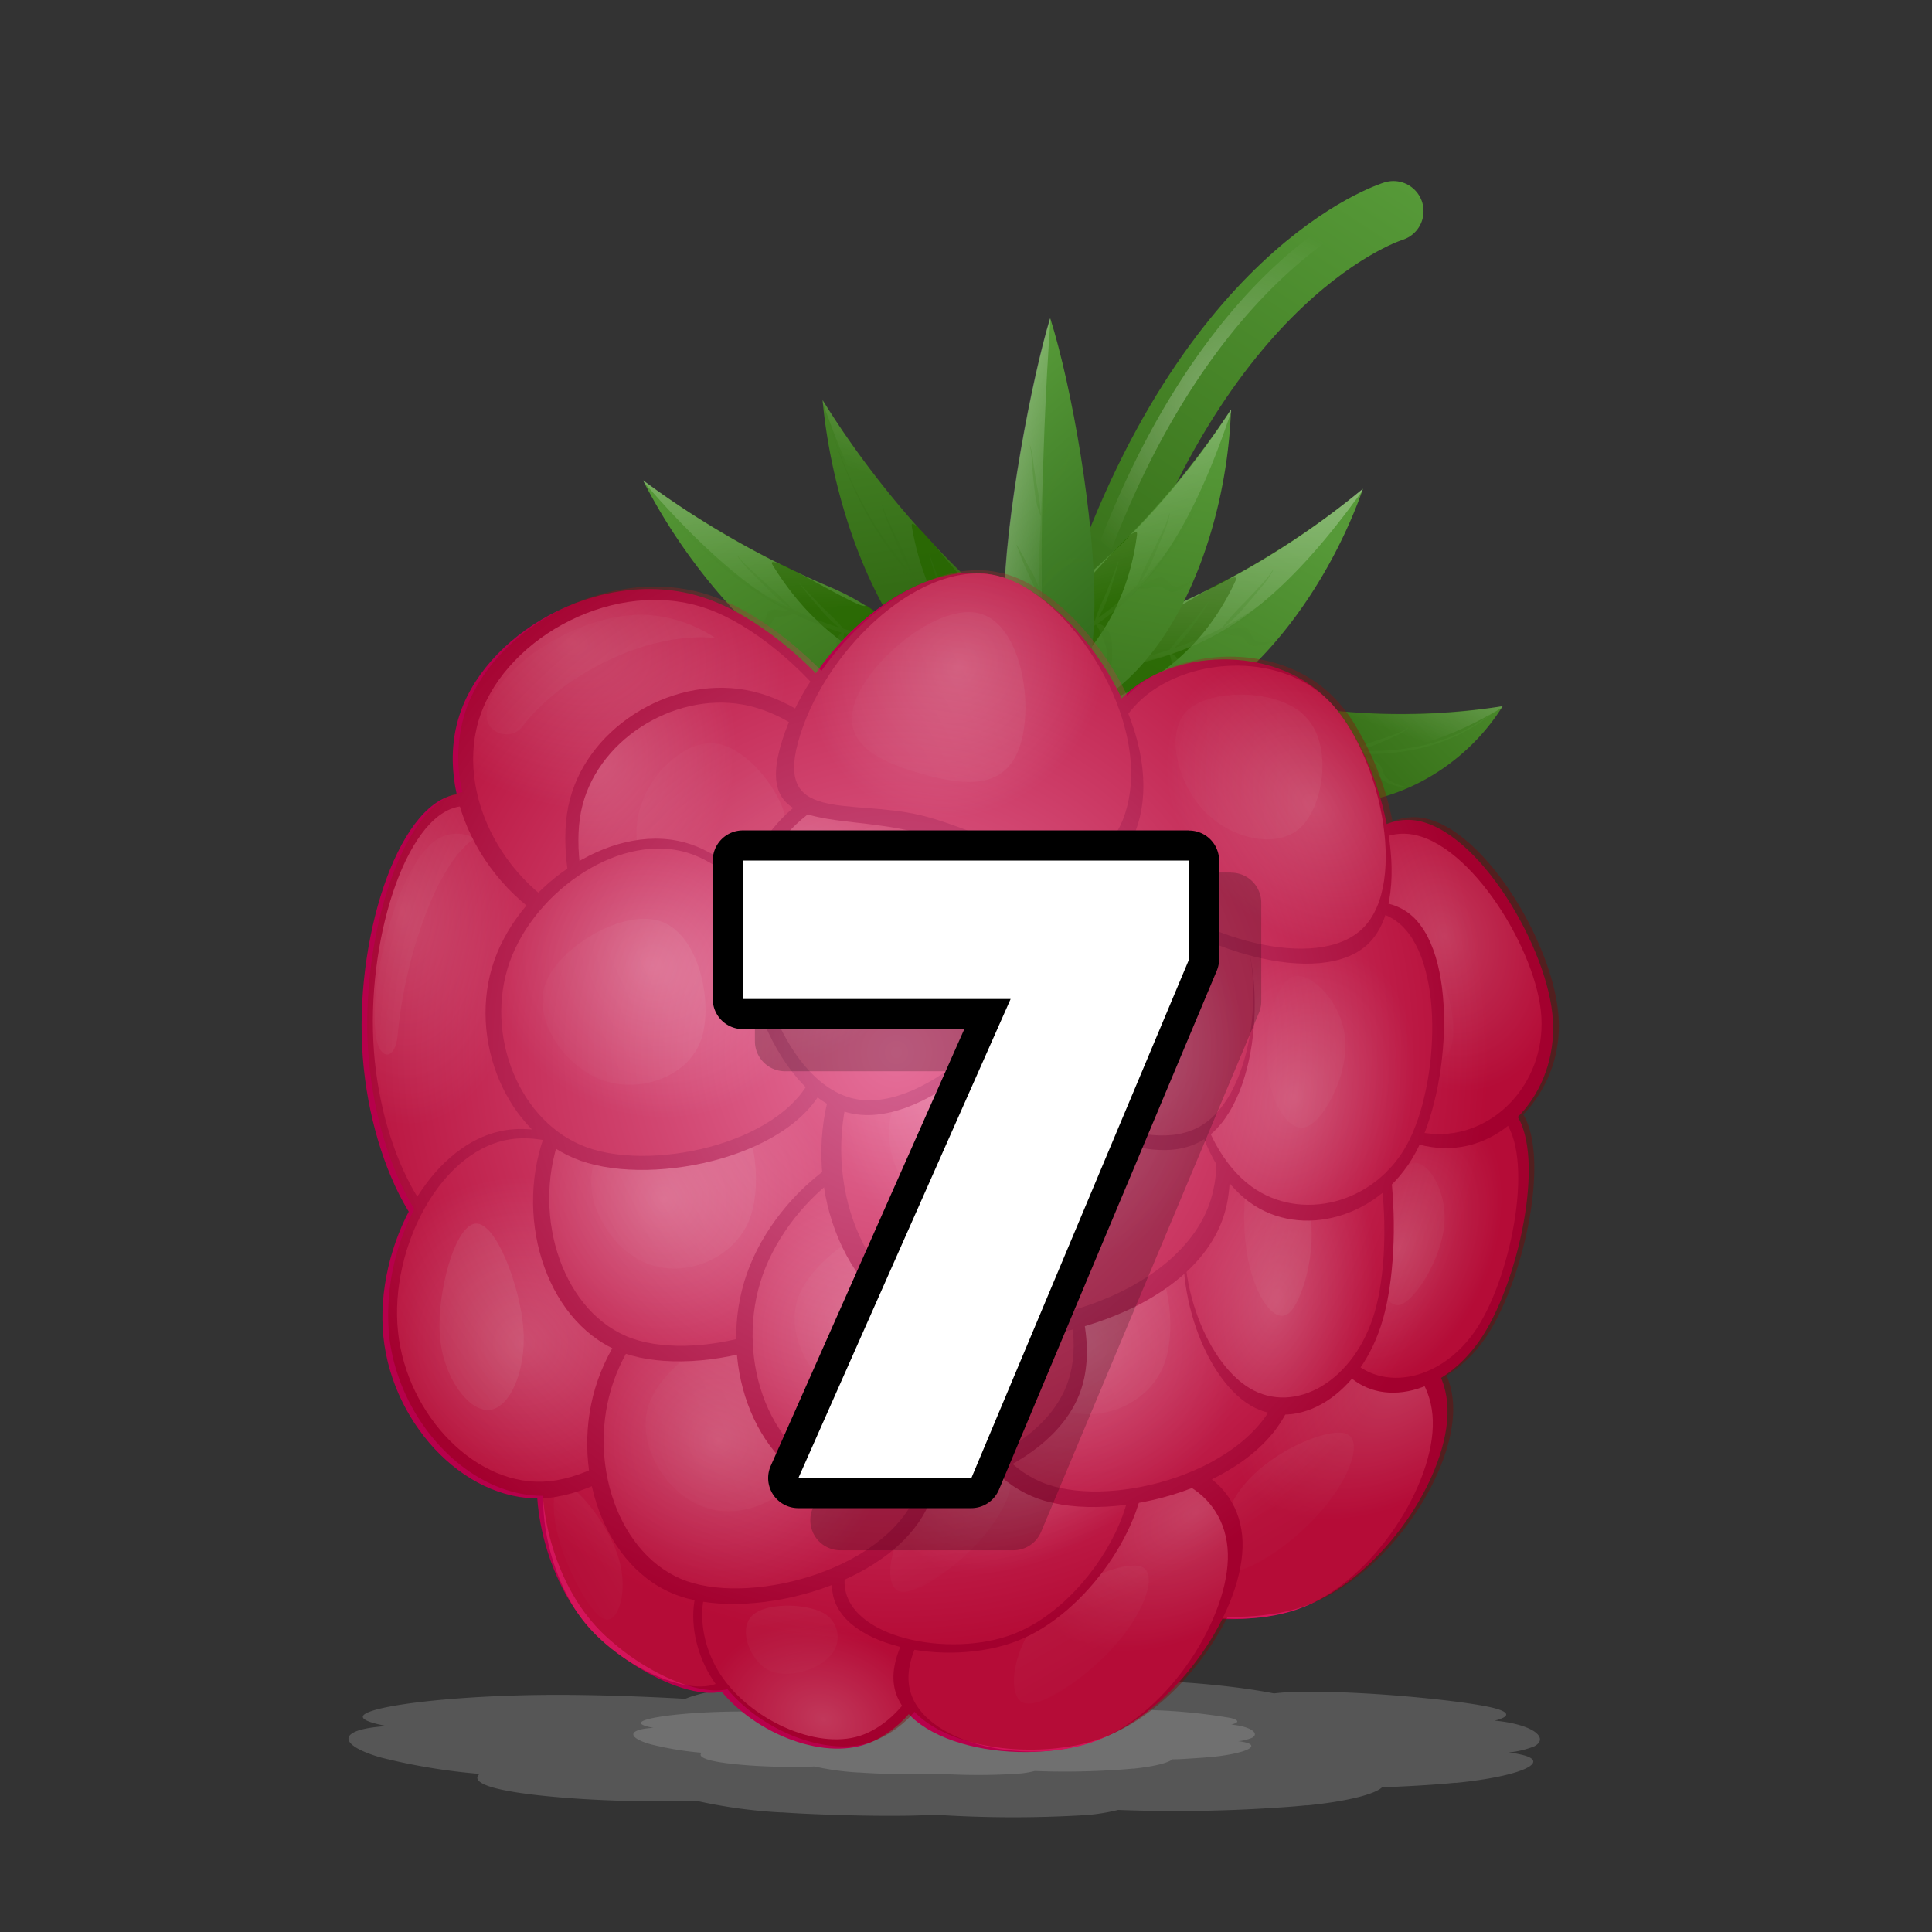 <svg xmlns="http://www.w3.org/2000/svg" xmlns:xlink="http://www.w3.org/1999/xlink" width="320.88" height="320.88" viewBox="0 0 320.88 320.88"><rect x="0" y="0" width="320.88" height="320.88" fill="#333333" stroke="none"/><defs><linearGradient id="8e988fb7-e46d-47bc-9211-0998a761f122" x1="832.32" y1="139.34" x2="855.15" y2="46.39" gradientTransform="translate(-561.94 -299.53) rotate(19.37)" gradientUnits="userSpaceOnUse"><stop offset="0" stop-color="#346c15"/><stop offset="1" stop-color="#569938"/></linearGradient><linearGradient id="96425959-4a35-4e05-8fec-21067058ba8e" x1="4317.94" y1="-2286.42" x2="4263.66" y2="-2346.68" gradientTransform="matrix(-0.11, 0.45, -0.76, -0.18, -1052.56, -2237.96)" gradientUnits="userSpaceOnUse"><stop offset="0" stop-color="#346c15"/><stop offset="0.24" stop-color="#3c771d"/><stop offset="1" stop-color="#569938"/></linearGradient><linearGradient id="78ccd3cb-e646-4451-9841-1896fa659f20" x1="4313.17" y1="-2292.87" x2="4254.98" y2="-2304.25" gradientTransform="matrix(-0.11, 0.45, -0.76, -0.18, -1052.56, -2237.96)" gradientUnits="userSpaceOnUse"><stop offset="0" stop-color="#fff" stop-opacity="0"/><stop offset="1" stop-color="#fff"/></linearGradient><linearGradient id="86c63822-e684-4653-bdb7-84a11b507385" x1="4326.82" y1="-2276.46" x2="4285.42" y2="-2322.42" gradientTransform="matrix(-0.11, 0.45, -0.76, -0.18, -1052.56, -2237.96)" xlink:href="#8e988fb7-e46d-47bc-9211-0998a761f122"/><linearGradient id="8aeadf47-fab3-4da9-9bdd-5181d7746736" x1="4262.33" y1="-1467.29" x2="4202.07" y2="-1534.2" gradientTransform="matrix(0.04, 0.55, -1, 0.08, -1472.2, -2093.84)" xlink:href="#8e988fb7-e46d-47bc-9211-0998a761f122"/><linearGradient id="118a5ec8-95de-4b0c-a02e-a7b14692ab21" x1="4234.85" y1="-1499.97" x2="4152.6" y2="-1516.05" gradientTransform="matrix(0.04, 0.55, -1, 0.08, -1472.2, -2093.84)" xlink:href="#78ccd3cb-e646-4451-9841-1896fa659f20"/><linearGradient id="345ffe5e-9bc3-4ff9-be3e-edefc2bcbe09" x1="4248.15" y1="-1482.22" x2="4201.62" y2="-1533.88" gradientTransform="matrix(0.04, 0.55, -1, 0.08, -1472.2, -2093.84)" xlink:href="#8e988fb7-e46d-47bc-9211-0998a761f122"/><linearGradient id="ae4cda5c-40b2-44fb-8588-b504467a0cde" x1="4878.73" y1="-2484.58" x2="4818.46" y2="-2551.49" gradientTransform="matrix(-0.15, 0.49, 0.83, 0.4, 2940.42, -1298.84)" xlink:href="#8e988fb7-e46d-47bc-9211-0998a761f122"/><linearGradient id="0f7896f7-8ce4-413e-8ccc-52a5508a4435" x1="4851.24" y1="-2517.26" x2="4768.99" y2="-2533.34" gradientTransform="matrix(-0.15, 0.49, 0.83, 0.4, 2940.42, -1298.84)" xlink:href="#78ccd3cb-e646-4451-9841-1896fa659f20"/><linearGradient id="6e29efaf-30c6-4b53-8499-7549ea846d16" x1="4864.54" y1="-2499.51" x2="4818.01" y2="-2551.17" gradientTransform="matrix(-0.15, 0.49, 0.83, 0.4, 2940.42, -1298.84)" xlink:href="#8e988fb7-e46d-47bc-9211-0998a761f122"/><linearGradient id="09b3d035-0c15-4407-8577-f3f474ff90b3" x1="4987.86" y1="-3334.76" x2="4927.59" y2="-3401.66" gradientTransform="matrix(0.05, 0.51, 0.92, 0.06, 2982.13, -2226.52)" xlink:href="#8e988fb7-e46d-47bc-9211-0998a761f122"/><linearGradient id="16da9273-a6e2-4af1-8042-c1b397a11984" x1="4960.37" y1="-3367.44" x2="4878.12" y2="-3383.52" gradientTransform="matrix(0.05, 0.51, 0.92, 0.06, 2982.13, -2226.52)" xlink:href="#78ccd3cb-e646-4451-9841-1896fa659f20"/><linearGradient id="4115c126-d360-42cd-b961-b6aa699692ba" x1="4973.68" y1="-3349.69" x2="4927.14" y2="-3401.34" gradientTransform="matrix(0.05, 0.51, 0.92, 0.06, 2982.13, -2226.52)" xlink:href="#8e988fb7-e46d-47bc-9211-0998a761f122"/><linearGradient id="0de68e23-fc5b-4e0b-9e4a-d2b6c3c5fcc6" x1="3621.74" y1="-989.83" x2="3561.47" y2="-1056.73" gradientTransform="matrix(0.2, 0.51, -0.93, 0.37, -1491.76, -1352.04)" xlink:href="#8e988fb7-e46d-47bc-9211-0998a761f122"/><linearGradient id="d6d0e567-642d-4db7-9987-0b4760025f8d" x1="3594.25" y1="-1022.5" x2="3512" y2="-1038.59" gradientTransform="matrix(0.2, 0.51, -0.93, 0.37, -1491.76, -1352.04)" xlink:href="#78ccd3cb-e646-4451-9841-1896fa659f20"/><linearGradient id="a6d9b57b-307a-4f77-9610-cd86a680acbf" x1="3607.56" y1="-1004.76" x2="3561.03" y2="-1056.41" gradientTransform="matrix(0.2, 0.51, -0.93, 0.37, -1491.76, -1352.04)" xlink:href="#8e988fb7-e46d-47bc-9211-0998a761f122"/><linearGradient id="6317e34d-79ca-4e64-b11e-593eed3b1459" x1="234.25" y1="2.59" x2="196.49" y2="-39.33" gradientTransform="translate(-38.3 106.4) rotate(0.52)" gradientUnits="userSpaceOnUse"><stop offset="0" stop-color="#286015"/><stop offset="1" stop-color="#569938"/></linearGradient><linearGradient id="d6079e81-7aa4-4c68-99df-b05840d93c8b" x1="216.27" y1="-22.5" x2="197.95" y2="-26.08" gradientTransform="translate(-38.3 106.4) rotate(0.52)" xlink:href="#78ccd3cb-e646-4451-9841-1896fa659f20"/><linearGradient id="41237df3-5b01-47c0-b10b-4b3d7bf935fd" x1="228.06" y1="-4.72" x2="196.21" y2="-40.07" gradientTransform="translate(-38.3 106.4) rotate(0.52)" xlink:href="#8e988fb7-e46d-47bc-9211-0998a761f122"/><radialGradient id="30b3a606-9404-467c-adbe-c79832a54191" cx="845.33" cy="92.15" r="31.35" gradientTransform="translate(-561.94 -299.53) rotate(19.37)" gradientUnits="userSpaceOnUse"><stop offset="0" stop-color="#fff"/><stop offset="1" stop-color="#fff" stop-opacity="0"/></radialGradient><radialGradient id="82155928-7d9d-4520-94ee-4b1a3451896d" cx="-513.75" cy="-37.8" r="33.74" gradientTransform="matrix(0.62, -0.03, 0.05, 1.05, 387.2, 175.67)" gradientUnits="userSpaceOnUse"><stop offset="0" stop-color="#e85b94"/><stop offset="1" stop-color="#d4145a"/></radialGradient><linearGradient id="52826a47-214d-412a-9e83-791e2f8e9787" x1="-531" y1="-274.11" x2="-546.02" y2="-288.62" gradientTransform="translate(672.06 230) rotate(-20.6)" xlink:href="#30b3a606-9404-467c-adbe-c79832a54191"/><radialGradient id="57656f83-81b1-42ad-be63-f05ef17329cc" cx="1064.61" cy="-4736.41" r="20.57" gradientTransform="matrix(0.74, 0.91, 0.32, -0.59, 811.4, -3490.34)" xlink:href="#82155928-7d9d-4520-94ee-4b1a3451896d"/><linearGradient id="3f3a6deb-5f25-4794-9281-8d10e1ba5aaa" x1="-775.39" y1="-3795.91" x2="-799.29" y2="-3818.99" gradientTransform="matrix(0.52, 0.05, -0.08, -0.96, 213.36, -3344.95)" xlink:href="#30b3a606-9404-467c-adbe-c79832a54191"/><radialGradient id="dbc1f2d0-1702-454d-bfff-dab6816f5702" cx="-1616.11" cy="747.49" r="25.74" gradientTransform="matrix(0.65, -0.21, 0.37, 0.57, 910.68, -479.87)" xlink:href="#82155928-7d9d-4520-94ee-4b1a3451896d"/><linearGradient id="e4a76dae-2e7f-4be5-a3f5-73fc5d79f872" x1="401.11" y1="-3724.2" x2="382.63" y2="-3742.05" gradientTransform="translate(2642.35 -2518.92) rotate(-144.01)" xlink:href="#30b3a606-9404-467c-adbe-c79832a54191"/><radialGradient id="86022dc5-ef06-48ed-9af8-4d5ace2079a1" cx="1456.81" cy="-3701.38" r="23.83" gradientTransform="matrix(-1.15, 0.45, -0.03, -0.86, 1796.82, -3609.45)" xlink:href="#82155928-7d9d-4520-94ee-4b1a3451896d"/><linearGradient id="b7a3ce85-f69f-4fc3-9b97-58b68cafaa99" x1="402.89" y1="-3682.93" x2="372.33" y2="-3712.45" gradientTransform="matrix(-0.53, -0.3, 0.5, -0.87, 2252.48, -2846.03)" xlink:href="#30b3a606-9404-467c-adbe-c79832a54191"/><radialGradient id="14dea347-2ab9-414c-9077-4d80bf6a8759" cx="1486.58" cy="-3711.24" r="23.83" gradientTransform="matrix(-1.15, 0.45, -0.03, -0.86, 1796.82, -3609.45)" xlink:href="#82155928-7d9d-4520-94ee-4b1a3451896d"/><linearGradient id="fbd3abe7-c63c-4539-aa73-e7190d7e034a" x1="433.52" y1="-3718.98" x2="402.96" y2="-3748.5" gradientTransform="matrix(-0.53, -0.3, 0.5, -0.87, 2252.48, -2846.03)" xlink:href="#30b3a606-9404-467c-adbe-c79832a54191"/><radialGradient id="d28a0cf5-2282-4b8c-998a-56c4bfdc7308" cx="-11.31" cy="-57.04" r="25.74" gradientTransform="matrix(1.07, -0.11, 0.11, 1.07, 105.1, 282.95)" xlink:href="#82155928-7d9d-4520-94ee-4b1a3451896d"/><linearGradient id="2e01aa62-769d-4020-b569-0bb9399e10fb" x1="-843.44" y1="-3442.48" x2="-889.28" y2="-3486.76" gradientTransform="matrix(-0.07, -1, 0.51, -0.04, 1770.79, -770.25)" xlink:href="#30b3a606-9404-467c-adbe-c79832a54191"/><radialGradient id="fb25d34f-0b21-46d2-ba81-cc3a26166e45" cx="1488.02" cy="-3763.68" r="21.35" gradientTransform="matrix(-1.15, 0.45, -0.02, -0.83, 1809.45, -3552.14)" xlink:href="#82155928-7d9d-4520-94ee-4b1a3451896d"/><linearGradient id="4f0a1aac-2166-48fe-bdde-98a6aee7212c" x1="476.96" y1="-3716.34" x2="449.58" y2="-3742.78" gradientTransform="matrix(-0.53, -0.3, 0.5, -0.87, 2252.48, -2846.03)" xlink:href="#30b3a606-9404-467c-adbe-c79832a54191"/><radialGradient id="1b80bed3-27ee-415a-87b5-ba61c9d65636" cx="823.33" cy="142.4" r="25.74" gradientTransform="translate(-669.02 -199.32) rotate(19.37) scale(1.08 1.07)" xlink:href="#82155928-7d9d-4520-94ee-4b1a3451896d"/><linearGradient id="f9de340d-a5dc-4297-a59d-d09ef0da7978" x1="-1028.23" y1="-1717.5" x2="-1074.07" y2="-1761.78" gradientTransform="translate(2125.76 -114.01) rotate(-68.77)" xlink:href="#30b3a606-9404-467c-adbe-c79832a54191"/><radialGradient id="91fb3d2b-b488-4dc8-ac7f-8fa5df9af2cf" cx="870.59" cy="109.81" r="25.74" gradientTransform="translate(-669.02 -199.32) rotate(19.37) scale(1.08 1.07)" xlink:href="#82155928-7d9d-4520-94ee-4b1a3451896d"/><linearGradient id="a2dce88c-7e14-480c-a56e-49a58926faaf" x1="-991.56" y1="-1667.6" x2="-1037.4" y2="-1711.88" gradientTransform="translate(2125.76 -114.01) rotate(-68.77)" xlink:href="#30b3a606-9404-467c-adbe-c79832a54191"/><radialGradient id="4e3e0ac2-625f-4160-babd-7adff430ad29" cx="803.08" cy="109.81" r="25.74" gradientTransform="translate(-669.02 -199.32) rotate(19.37) scale(1.08 1.07)" xlink:href="#82155928-7d9d-4520-94ee-4b1a3451896d"/><linearGradient id="660b32c5-5992-41d1-b85b-f2e66ef1d07b" x1="-993.94" y1="-1740.52" x2="-1039.78" y2="-1784.8" gradientTransform="translate(2125.76 -114.01) rotate(-68.77)" xlink:href="#30b3a606-9404-467c-adbe-c79832a54191"/><radialGradient id="9b02f8e8-f362-4282-b25b-1741d5fc7f2d" cx="839.54" cy="119.32" r="25.74" gradientTransform="translate(-669.02 -199.32) rotate(19.37) scale(1.08 1.07)" xlink:href="#82155928-7d9d-4520-94ee-4b1a3451896d"/><linearGradient id="0966c531-9a46-4f92-92d8-7fe130f15a38" x1="-1002.87" y1="-1700.81" x2="-1048.71" y2="-1745.09" gradientTransform="translate(2125.76 -114.01) rotate(-68.77)" xlink:href="#30b3a606-9404-467c-adbe-c79832a54191"/><radialGradient id="ee588ef7-4ba8-4ae3-a922-1d1da5651395" cx="-674.18" cy="-1194.46" r="20.57" gradientTransform="matrix(0.64, -1, 0.53, 0.57, 1296.93, 214)" xlink:href="#82155928-7d9d-4520-94ee-4b1a3451896d"/><linearGradient id="55a6289e-24f5-4d33-bd58-c676f1762ff7" x1="-524.25" y1="48.71" x2="-548.15" y2="25.62" gradientTransform="matrix(0.6, -0.1, 0.16, 0.99, 550.46, 117.09)" xlink:href="#30b3a606-9404-467c-adbe-c79832a54191"/><radialGradient id="81871489-3666-40eb-8075-4218fe6f1176" cx="-660.97" cy="-1976.01" r="20.57" gradientTransform="matrix(0.37, -1.3, 0.72, 0.43, 1879.2, 206.66)" xlink:href="#82155928-7d9d-4520-94ee-4b1a3451896d"/><linearGradient id="01bb895a-7b4c-4d59-a648-6b33a42b7ea3" x1="-1330.27" y1="-306.96" x2="-1355.87" y2="-331.69" gradientTransform="matrix(0.55, -0.27, 0.44, 0.9, 1086.66, 134.61)" xlink:href="#30b3a606-9404-467c-adbe-c79832a54191"/><radialGradient id="3ae60829-1cad-439b-a951-f51e4deded3f" cx="769.81" cy="73.65" r="25.74" gradientTransform="matrix(1.34, 0.47, -0.35, 0.99, -910.86, -328.09)" xlink:href="#82155928-7d9d-4520-94ee-4b1a3451896d"/><linearGradient id="e35ebe14-b469-4f83-98d0-5788f7d273bf" x1="171.49" y1="78.33" x2="139.65" y2="47.57" gradientTransform="translate(-53.98 45.63) rotate(1.62)" xlink:href="#30b3a606-9404-467c-adbe-c79832a54191"/><radialGradient id="7b840bc4-c919-487b-ad67-3bd11d4a04a2" cx="849.53" cy="209.49" r="32.48" gradientTransform="translate(-561.94 -299.53) rotate(19.37)" xlink:href="#82155928-7d9d-4520-94ee-4b1a3451896d"/><linearGradient id="f6332fd2-be4f-4d1d-88ac-3e5e7561a13c" x1="-964.06" y1="-1691.47" x2="-1016.95" y2="-1742.56" gradientTransform="translate(2125.76 -114.01) rotate(-68.77)" xlink:href="#30b3a606-9404-467c-adbe-c79832a54191"/><radialGradient id="fd8aa258-d87b-4359-b3c5-672055094933" cx="3623.83" cy="-1167.24" r="38.99" gradientTransform="matrix(-0.14, 0.69, -0.58, -0.11, -70.68, -2502.58)" xlink:href="#82155928-7d9d-4520-94ee-4b1a3451896d"/><linearGradient id="bb96173a-fda3-4f06-b2db-058c7b622224" x1="742.87" y1="226.46" x2="702.16" y2="187.14" gradientTransform="translate(-543.13 -217.55) rotate(12.35)" xlink:href="#30b3a606-9404-467c-adbe-c79832a54191"/><radialGradient id="3e728ea2-070a-45c9-a5ac-ff2dd16625d1" cx="789.58" cy="268.23" r="25.74" gradientTransform="translate(-609.76 -367.91) rotate(19.37) scale(1.08 0.97)" xlink:href="#82155928-7d9d-4520-94ee-4b1a3451896d"/><linearGradient id="d4a98b3d-bc0c-4f4e-a59d-61c42ac97540" x1="-971.03" y1="-1760.09" x2="-1014.49" y2="-1802.07" gradientTransform="translate(2125.76 -114.01) rotate(-68.77)" xlink:href="#30b3a606-9404-467c-adbe-c79832a54191"/><radialGradient id="ff8ff903-3f18-4a95-97dc-5a75ac588076" cx="-1040.07" cy="-2962.46" r="26.26" gradientTransform="matrix(-0.11, -0.98, 0.75, 0.02, 2347.39, -804.54)" xlink:href="#82155928-7d9d-4520-94ee-4b1a3451896d"/><linearGradient id="a245a774-e0e0-4f1d-abb2-e81f9015f433" x1="-2000.88" y1="-1052.03" x2="-2031.27" y2="-1081.39" gradientTransform="matrix(0.38, -0.47, 0.77, 0.63, 1835.79, -108.74)" xlink:href="#30b3a606-9404-467c-adbe-c79832a54191"/><radialGradient id="11f35588-5cc3-4e59-8300-d19a9fcfd634" cx="-1068.34" cy="-1387.91" r="26.26" gradientTransform="matrix(0.47, -0.87, 0.61, 0.44, 1563.56, -136.55)" xlink:href="#82155928-7d9d-4520-94ee-4b1a3451896d"/><linearGradient id="e6a101d8-23cc-4f09-8fc9-c72905fea2d7" x1="-836.45" y1="-98.34" x2="-866.84" y2="-127.7" gradientTransform="matrix(0.58, -0.17, 0.27, 0.96, 746.22, 142.43)" xlink:href="#30b3a606-9404-467c-adbe-c79832a54191"/><radialGradient id="77b5b969-adba-4550-80f1-3345563b9c04" cx="2922.47" cy="1041.27" r="38.99" gradientTransform="matrix(0.31, 0.55, -0.46, 0.27, -241.81, -1717.56)" xlink:href="#82155928-7d9d-4520-94ee-4b1a3451896d"/><linearGradient id="182d8a1e-4f1e-4206-a758-3c8c5ffce285" x1="-434.65" y1="-401.25" x2="-471.27" y2="-436.62" gradientTransform="translate(783.69 314.45) rotate(-28.61)" xlink:href="#30b3a606-9404-467c-adbe-c79832a54191"/><radialGradient id="9efcfa67-d7ec-48d2-b53d-486e008643f5" cx="3647.26" cy="-1229.8" r="38.99" gradientTransform="matrix(-0.14, 0.69, -0.58, -0.11, -70.68, -2502.58)" xlink:href="#82155928-7d9d-4520-94ee-4b1a3451896d"/><linearGradient id="3dc0313d-a89f-4297-938a-6b4f2614b1d4" x1="774.38" y1="233.28" x2="733.67" y2="193.95" gradientTransform="translate(-543.13 -217.55) rotate(12.35)" xlink:href="#30b3a606-9404-467c-adbe-c79832a54191"/><radialGradient id="e2d557c7-d941-46ea-8fda-756f51aef4f2" cx="2092.16" cy="1495.3" r="38.99" gradientTransform="matrix(0.5, 0.5, -0.38, 0.38, -259.69, -1480.62)" xlink:href="#82155928-7d9d-4520-94ee-4b1a3451896d"/><linearGradient id="5fa79f1e-52c0-4dc3-8077-9e3254c02acb" x1="-678.46" y1="-827.6" x2="-717.78" y2="-865.58" gradientTransform="translate(1297.58 267.17) rotate(-43.17)" xlink:href="#30b3a606-9404-467c-adbe-c79832a54191"/><radialGradient id="9858de0f-000a-4604-9d27-8e3e96a7440e" cx="743.87" cy="423.72" r="29.5" gradientTransform="matrix(0.79, 0.19, -0.27, 0.83, -314.13, -382.23)" xlink:href="#82155928-7d9d-4520-94ee-4b1a3451896d"/><linearGradient id="8b4710f5-c249-4979-b65f-cb6daf37080c" x1="-901.51" y1="-1851.07" x2="-949.81" y2="-1897.72" gradientTransform="translate(2225.64 -197.15) rotate(-72.36)" xlink:href="#30b3a606-9404-467c-adbe-c79832a54191"/><radialGradient id="9ca089e1-f361-4cde-918c-0cbc24d9f027" cx="827.92" cy="211.71" r="98.15" gradientTransform="translate(-561.94 -299.53) rotate(19.37)" gradientUnits="userSpaceOnUse"><stop offset="0" stop-color="#fff"/><stop offset="1" stop-color="#840000"/></radialGradient></defs><title>m7</title><g id="3b76093a-ecfd-4a12-9aac-ed2e68adabd0" data-name="Layer 2"><g id="960b9232-6595-448a-8810-073b38bf772a" data-name="Layer 1"><rect width="320.88" height="320.88" fill="none"/><path d="M248.25,285.77c2.49-.61,2.69-1.39-.27-2.12-5.31-1.3-23.15-3-33.14-2.62-1.2,0-2.29.12-3.27.22-2.87-.57-6.75-1.11-10.81-1.49-1.68-.16-3.4-.3-5.09-.39h-.36c-11.71-.65-27.24.1-32.08,1.28l-.12,0c-5.72-.68-13.16-1.19-19.88-1.37-2.24-.07-4.4-.09-6.36-.07h-.42c-10.26.12-19.13,1.46-22.63,2.94-7.2-.41-14.87-.66-21.19-.66-17.38,0-32.37,1.93-32.37,3.65,0,.54,1.45,1.06,4,1.54-8.56.52-8.12,3.17-1,5.22a101,101,0,0,0,16.4,2.72c-1,.82-.06,1.72,2.93,2.45,6.15,1.52,21.27,2.44,33,2a84.46,84.46,0,0,0,14,1.94h.3c1.42.1,3,.19,4.66.26,7.49.34,16.48.43,20.62.12a198.24,198.24,0,0,0,25.16.07,30.86,30.86,0,0,0,5.37-.86,250.54,250.54,0,0,0,25.86-.34c1.92-.12,3.7-.25,5.23-.41l.16,0,.17,0c6.87-.69,11.26-1.89,12.42-3,2.36-.09,4.68-.2,6.82-.34,1.92-.12,3.7-.25,5.23-.41l.16,0,.17,0c10.59-1.07,15.3-3.33,11.35-4.52a17.63,17.63,0,0,0-2.7-.52,15.87,15.87,0,0,0,4.22-1C257.31,288.75,254.88,286.42,248.25,285.77Z" fill="#bababa" opacity="0.26"/><path d="M204.5,286.43c1.3-.32,1.4-.73-.14-1.1A93.33,93.33,0,0,0,187.07,284c-.62,0-1.19.06-1.71.12-1.5-.3-3.52-.58-5.64-.78-.88-.09-1.77-.16-2.66-.21h-.19c-6.11-.34-14.2.05-16.73.67l-.06,0c-3-.35-6.86-.62-10.37-.72-1.17,0-2.29,0-3.32,0h-.22c-5.35.06-10,.76-11.8,1.53-3.76-.21-7.76-.35-11.05-.35-9.06,0-16.88,1-16.88,1.91,0,.28.76.55,2.07.8-4.46.27-4.23,1.65-.5,2.72a52.67,52.67,0,0,0,8.55,1.42c-.53.43,0,.9,1.53,1.28,3.21.79,11.09,1.27,17.21,1a44,44,0,0,0,7.29,1h.16c.74.05,1.56.1,2.43.14,3.9.18,8.59.22,10.75.06a103.37,103.37,0,0,0,13.12,0,16.09,16.09,0,0,0,2.8-.45,130.65,130.65,0,0,0,13.49-.18c1-.06,1.93-.13,2.73-.21h.17c3.58-.36,5.87-1,6.48-1.55,1.23,0,2.44-.1,3.56-.17s1.93-.13,2.73-.21h.17c5.52-.56,8-1.74,5.92-2.36a9.19,9.19,0,0,0-1.41-.27,8.27,8.27,0,0,0,2.2-.54C209.22,288,208,286.77,204.5,286.43Z" fill="#bababa" opacity="0.26"/><path d="M231.43,35.07S199,44.83,180.5,104.17" fill="none" stroke-linecap="round" stroke-linejoin="round" stroke-width="10" stroke="url(#8e988fb7-e46d-47bc-9211-0998a761f122)"/><path d="M206.32,130.17c-5.12-2.44-8.14-7.91-3.5-10.63,3.94-2.32,9.49-2.65,14.6-2a111,111,0,0,0,32.15-.25C241.89,129.66,224.62,138.89,206.32,130.17Z" fill="url(#96425959-4a35-4e05-8fec-21067058ba8e)"/><path d="M209.1,123c1.91-1.71.87-4.33,1.09-5.81a16.21,16.21,0,0,0-7.37,2.38c-2.15,1.19-3.93,2.21-2.8,4.77C202.5,124.35,207.19,124.67,209.1,123Z" fill="#286600" opacity="0.33"/><path d="M220.81,124.73c10.83,1.4,20.12-2.13,28.62-7.17l.13-.28a104.78,104.78,0,0,1-32.15.25c-6.5-.89-11.3-.11-14,1.65A45.5,45.5,0,0,0,220.81,124.73Z" opacity="0.41" fill="url(#78ccd3cb-e646-4451-9841-1896fa659f20)"/><path d="M215.68,130.13a7.34,7.34,0,0,0,1.35-2.06,3.45,3.45,0,0,0,.31-2.26,4.39,4.39,0,0,0-1.2-1.95,53.67,53.67,0,0,0,8.25,1.23l.26,0a11,11,0,0,0,2,1.45c.39.23.78.46,1.1.69a2.4,2.4,0,0,1,.72.83,4.88,4.88,0,0,0,.63,1,4.09,4.09,0,0,0,1.09.84,8.43,8.43,0,0,0,3.58.88l.08-.07a7,7,0,0,1-3-1.07,3.35,3.35,0,0,1-.84-.83,4.14,4.14,0,0,1-.43-1,2.49,2.49,0,0,0-.61-1,4.13,4.13,0,0,0-1.26-.75c-.79-.33-1.62-.62-2.49-.9a37.75,37.75,0,0,0,11.15-1,29.82,29.82,0,0,0,11.9-6l0-.08a29.76,29.76,0,0,1-11.79,5.69,38.34,38.34,0,0,1-11.42.84,15.39,15.39,0,0,0,2.27-.51,19.86,19.86,0,0,0,2.24-.89c.74-.32,1.5-.65,2.24-1a6.7,6.7,0,0,0,2.08-1.32l-.08,0a7.53,7.53,0,0,1-2.16,1.06c-.78.29-1.59.58-2.38.85s-1.63.5-2.38.8a14.83,14.83,0,0,0-2.1,1h-.07a59.07,59.07,0,0,1-8.13-1.24,12,12,0,0,0,1.33-.39,10.79,10.79,0,0,0,1.8-.92c.58-.33,1.15-.68,1.7-1.05a18.71,18.71,0,0,0,1.59-1.18l-.08,0c-.63.36-1.26.71-1.89,1s-1.28.63-1.94.92-1.38.51-2,.81a10.83,10.83,0,0,0-1.21.68c-.75-.17-1.49-.35-2.23-.54a90.51,90.51,0,0,1-10.4-3.35v0c.81.39,1.63.73,2.46,1.08s1.67.67,2.51,1c1.68.63,3.41,1.2,5.16,1.7q1.2.34,2.43.64a9.25,9.25,0,0,1,.21,4.11,7.43,7.43,0,0,1-1,2.07,19.92,19.92,0,0,1-1.51,2l.13,0A14.65,14.65,0,0,0,215.68,130.13Z" opacity="0.33" fill="url(#86c63822-e684-4653-bdb7-84a11b507385)"/><path d="M185.55,121.69c-5.08.16-8.32-4.45-4-10.35a35.52,35.52,0,0,1,13.92-10.94,138.45,138.45,0,0,0,30.9-19.21C219.72,100.18,203.69,121.12,185.55,121.69Z" fill="url(#8aeadf47-fab3-4da9-9bdd-5181d7746736)"/><path d="M205.23,96.4c1.41-3.08-15.91,9.12-15.79,7.26a29.42,29.42,0,0,0-6.94,7.12c-2,2.65-3.64,4.9-2.4,7.23C182.48,116.59,197.31,113.71,205.23,96.4Z" fill="#286600" opacity="0.84"/><path d="M199.14,106.81c10.51-4.73,19.22-14.33,27.08-25.22l.11-.4a130.68,130.68,0,0,1-30.9,19.21c-6.31,2.79-10.87,6.52-13.32,10.14C187.61,111.08,193.53,109.34,199.14,106.81Z" opacity="0.41" fill="url(#118a5ec8-95de-4b0c-a02e-a7b14692ab21)"/><path d="M194.55,116.15a16.67,16.67,0,0,0,1.17-3.21,5.57,5.57,0,0,0,.16-2.82,2.68,2.68,0,0,0-1.27-1.57,52.58,52.58,0,0,0,8-3.41l.25-.13a5.72,5.72,0,0,0,2.06.5,9.16,9.16,0,0,1,1.1.15,1.25,1.25,0,0,1,.74.54,2.84,2.84,0,0,0,.66.76,2.09,2.09,0,0,0,1.1.34,7,7,0,0,0,3.5-1.08l.07-.14a5,5,0,0,1-3,.54,1.68,1.68,0,0,1-.86-.48,3,3,0,0,1-.47-.88,1.53,1.53,0,0,0-.65-.82,2.3,2.3,0,0,0-1.26-.14,23.92,23.92,0,0,0-2.45.41A52.48,52.48,0,0,0,214.07,97a61.25,61.25,0,0,0,11.07-14l0-.08a60.38,60.38,0,0,1-11,13.59,52.36,52.36,0,0,1-10.93,7.7,25.39,25.39,0,0,0,2.15-1.92c.74-.73,1.4-1.55,2.1-2.36s1.4-1.64,2.09-2.48a14.67,14.67,0,0,0,1.92-2.77l-.08,0a15.45,15.45,0,0,1-2,2.51c-.73.79-1.49,1.61-2.24,2.4s-1.54,1.54-2.24,2.34a30.31,30.31,0,0,0-2,2.41l-.06,0a57.57,57.57,0,0,1-7.89,3.33c.44-.4.86-.82,1.25-1.24a22.43,22.43,0,0,0,1.67-2.13c.54-.73,1.06-1.47,1.57-2.23.61-.91.9-1.37,1.45-2.31h-.07c-.58.79-1.17,1.57-1.76,2.32s-1.2,1.5-1.81,2.21-1.3,1.42-1.84,2.1c-.4.5-.79,1-1.12,1.5-.73.24-1.45.47-2.18.69a68.18,68.18,0,0,1-10.21,2.21v.05c.8,0,1.61-.1,2.43-.18s1.65-.2,2.47-.32a51.3,51.3,0,0,0,5.07-1c.78-.2,1.57-.43,2.37-.68a8.3,8.3,0,0,1,.44,2.09,11.39,11.39,0,0,1,0,2.59,15.88,15.88,0,0,1-.81,3c-.37,1-.85,2.1-1.33,3.17l.13,0A34,34,0,0,0,194.55,116.15Z" opacity="0.33" fill="url(#345ffe5e-9bc3-4ff9-be3e-edefc2bcbe09)"/><path d="M163,117.32c4.26,1.8,7.93-1.41,5.48-8.29a40.43,40.43,0,0,0-9.58-14.68,153.73,153.73,0,0,1-22.28-27.89C138.43,86.22,147.79,110.88,163,117.32Z" fill="url(#ae4cda5c-40b2-44fb-8588-b504467a0cde)"/><path d="M151.44,87.44c-.57-3.32,11.63,13.65,11.9,11.88a34.31,34.31,0,0,1,4.44,8.87c1.15,3.11,2.1,5.73.58,7.48C166.63,113.59,154.67,106.08,151.44,87.44Z" fill="#286600" opacity="0.84"/><path d="M154.5,99.08c-7.94-7.82-13.38-19.56-17.85-32.22,0-.13,0-.27,0-.41a145.08,145.08,0,0,0,22.28,27.89c4.78,4.65,7.89,9.59,9.23,13.75C163.4,106.81,158.74,103.26,154.5,99.08Z" opacity="0.41" fill="url(#0f7896f7-8ce4-413e-8ccc-52a5508a4435)"/><path d="M156.52,109.24a18.93,18.93,0,0,1-.35-3.36,5.72,5.72,0,0,1,.43-2.67,2,2,0,0,1,1.39-1,55.42,55.42,0,0,1-6.09-5.78l-.18-.2a4.51,4.51,0,0,1-1.84-.21,7.53,7.53,0,0,0-1-.22.92.92,0,0,0-.74.26,2.11,2.11,0,0,1-.71.49,1.61,1.61,0,0,1-1,0,7.06,7.06,0,0,1-2.74-2.14l0-.15a4.75,4.75,0,0,0,2.43,1.48,1.24,1.24,0,0,0,.83-.16,2.38,2.38,0,0,0,.58-.66,1.15,1.15,0,0,1,.72-.55,1.91,1.91,0,0,1,1.1.28,22.71,22.71,0,0,1,2,1.18,59.35,59.35,0,0,1-7.48-10.61,71.93,71.93,0,0,1-6.56-16.61l0-.06a70.9,70.9,0,0,0,6.57,16.19,59,59,0,0,0,7.7,10.71c-.53-.81-1-1.64-1.43-2.48s-.88-1.9-1.3-2.87-.86-2-1.27-3a17.24,17.24,0,0,1-1.07-3.2l.06,0a18.15,18.15,0,0,0,1.2,3c.46,1,.94,2,1.41,3s1,1.93,1.42,2.9.85,1.93,1.17,2.87l0,.05a60.61,60.61,0,0,0,6,5.66c-.3-.52-.56-1-.81-1.55a26.38,26.38,0,0,1-1-2.53c-.31-.85-.6-1.71-.88-2.58-.33-1-.48-1.57-.76-2.62l.06,0c.33.92.67,1.84,1,2.72s.71,1.78,1.08,2.64.82,1.74,1.14,2.55c.24.6.47,1.19.65,1.76.57.46,1.14.91,1.71,1.35a66.2,66.2,0,0,0,8.19,5.38v0c-.67-.29-1.34-.62-2-1s-1.35-.72-2-1.11c-1.35-.78-2.71-1.65-4.07-2.63-.62-.44-1.24-.91-1.87-1.41a7.56,7.56,0,0,0-.79,1.8,11.41,11.41,0,0,0-.53,2.39,17.63,17.63,0,0,0,.09,3c.11,1.08.3,2.23.49,3.37l-.11-.07C157,111.67,156.74,110.42,156.52,109.24Z" opacity="0.33" fill="url(#6e29efaf-30c6-4b53-8499-7549ea846d16)"/><path d="M150.09,117.32c4.63.1,6.85-4.24,2-9.73A40.43,40.43,0,0,0,137.8,97.48a153.73,153.73,0,0,1-31-17.7C115.76,97.48,133.56,116.95,150.09,117.32Z" fill="url(#09b3d035-0c15-4407-8577-f3f474ff90b3)"/><path d="M128.31,93.82c-1.76-2.87,15.85,8.39,15.45,6.65a34.31,34.31,0,0,1,7.4,6.6c2.22,2.46,4.07,4.55,3.3,6.74C152.07,112.51,138.19,109.95,128.31,93.82Z" fill="#286600" opacity="0.84"/><path d="M135.44,103.51C125.18,99.17,115.79,90.27,107,80.15l-.16-.37a145.08,145.08,0,0,0,31,17.7c6.15,2.56,10.87,6,13.65,9.37C146.57,107.4,140.93,105.83,135.44,103.51Z" opacity="0.41" fill="url(#16da9273-a6e2-4af1-8042-c1b397a11984)"/><path d="M141.07,112.21a18.93,18.93,0,0,1-1.56-3,5.72,5.72,0,0,1-.59-2.64,2,2,0,0,1,.91-1.48A55.42,55.42,0,0,1,132,102l-.24-.12a4.51,4.51,0,0,1-1.79.48,7.53,7.53,0,0,0-1,.15.92.92,0,0,0-.59.51,2.11,2.11,0,0,1-.48.72,1.61,1.61,0,0,1-.94.33,7.06,7.06,0,0,1-3.34-1l-.09-.13a4.75,4.75,0,0,0,2.8.48,1.24,1.24,0,0,0,.71-.45,2.38,2.38,0,0,0,.29-.82,1.15,1.15,0,0,1,.46-.77,1.91,1.91,0,0,1,1.12-.14,22.71,22.71,0,0,1,2.29.36,59.35,59.35,0,0,1-10.87-7.1,71.93,71.93,0,0,1-12.22-13v-.07A70.9,70.9,0,0,0,120.26,94a59,59,0,0,0,11.11,7.11c-.79-.56-1.53-1.16-2.25-1.78s-1.51-1.44-2.27-2.19-1.53-1.52-2.28-2.3a17.24,17.24,0,0,1-2.17-2.58l.08,0a18.15,18.15,0,0,0,2.21,2.33l2.4,2.22c.8.73,1.64,1.43,2.39,2.17s1.5,1.48,2.15,2.24l.06,0a60.61,60.61,0,0,0,7.67,3c-.47-.37-.9-.76-1.33-1.15a26.38,26.38,0,0,1-1.85-2c-.6-.67-1.19-1.37-1.77-2.07s-1-1.28-1.68-2.15h.07c.65.74,1.3,1.46,2,2.16s1.32,1.39,2,2.05,1.4,1.31,2,1.95c.44.47.87.93,1.25,1.39.7.22,1.39.42,2.08.62a66.2,66.2,0,0,0,9.6,2v.05c-.73,0-1.48-.08-2.23-.14s-1.52-.17-2.29-.28c-1.54-.22-3.13-.53-4.75-.94-.74-.18-1.49-.39-2.26-.62a7.56,7.56,0,0,0-.07,2,11.41,11.41,0,0,0,.39,2.42,17.63,17.63,0,0,0,1.2,2.79c.5,1,1.1,2,1.7,3l-.12,0C142.46,114.27,141.71,113.22,141.07,112.21Z" opacity="0.33" fill="url(#4115c126-d360-42cd-b961-b6aa699692ba)"/><path d="M177.6,118.81c-4.8,1.67-9.27-1.76-6.94-8.68a35.52,35.52,0,0,1,10-14.59A138.45,138.45,0,0,0,204.45,68C203.8,88.09,194.74,112.86,177.6,118.81Z" fill="url(#0de68e23-fc5b-4e0b-9e4a-d2b6c3c5fcc6)"/><path d="M188.84,88.8c.43-3.36-12.47,13.45-12.91,11.63a29.42,29.42,0,0,0-4.5,8.87c-1.11,3.12-2,5.76-.13,7.61C173.15,114.86,186.44,107.68,188.84,88.8Z" fill="#286600" opacity="0.84"/><path d="M186.14,100.56c8.62-7.65,14.07-19.41,18.33-32.15,0-.14,0-.28,0-.41a130.68,130.68,0,0,1-23.76,27.55c-5.19,4.55-8.43,9.46-9.69,13.65C176.4,108.07,181.54,104.64,186.14,100.56Z" opacity="0.41" fill="url(#d6d0e567-642d-4db7-9987-0b4760025f8d)"/><path d="M184.54,110.84a16.67,16.67,0,0,0,.16-3.41,5.57,5.57,0,0,0-.69-2.74,2.68,2.68,0,0,0-1.68-1.12A52.58,52.58,0,0,0,189,97.91l.2-.2a5.72,5.72,0,0,0,2.11-.14,9.16,9.16,0,0,1,1.1-.18,1.25,1.25,0,0,1,.87.29,2.84,2.84,0,0,0,.86.53,2.09,2.09,0,0,0,1.15,0,7,7,0,0,0,3-2.07l0-.15a5,5,0,0,1-2.7,1.41,1.68,1.68,0,0,1-1-.2,3,3,0,0,1-.71-.7,1.53,1.53,0,0,0-.87-.59,2.3,2.3,0,0,0-1.25.24,23.92,23.92,0,0,0-2.22,1.12,52.48,52.48,0,0,0,7.89-10.52,61.25,61.25,0,0,0,6.39-16.68l0-.06a60.38,60.38,0,0,1-6.43,16.24,52.36,52.36,0,0,1-8.14,10.61,25.39,25.39,0,0,0,1.48-2.48c.49-.92.88-1.9,1.3-2.88s.85-2,1.26-3a14.67,14.67,0,0,0,1-3.22l-.07,0a15.45,15.45,0,0,1-1.17,3c-.46,1-.94,2-1.42,3s-1,1.93-1.44,2.9A30.31,30.31,0,0,0,189,97.09l-.05,0a57.57,57.57,0,0,1-6.54,5.53c.3-.52.57-1,.82-1.55a22.43,22.43,0,0,0,1-2.54c.29-.85.57-1.72.83-2.6.31-1.05.45-1.58.7-2.64l-.07,0c-.32.93-.65,1.85-1,2.74s-.69,1.78-1.06,2.65-.82,1.74-1.13,2.55c-.23.6-.46,1.2-.62,1.77-.62.45-1.25.88-1.88,1.3a68.18,68.18,0,0,1-9.09,5.15l0,.05c.76-.26,1.51-.58,2.27-.89s1.51-.68,2.26-1a51.3,51.3,0,0,0,4.52-2.51c.69-.43,1.37-.88,2.06-1.36a8.3,8.3,0,0,1,1,1.86,11.39,11.39,0,0,1,.79,2.46,15.88,15.88,0,0,1,.12,3.1c-.05,1.09-.18,2.26-.33,3.42l.12-.06A34,34,0,0,0,184.54,110.84Z" opacity="0.33" fill="url(#a6d9b57b-307a-4f77-9610-cd86a680acbf)"/><path d="M181.77,100.69c-.13,14.41-3.51,16.43-7.66,16.39s-7.49-2.12-7.36-16.52,4.75-38.09,7.68-47.7C178,64.13,181.9,86.28,181.77,100.69Z" fill="url(#6317e34d-79ca-4e64-b11e-593eed3b1459)"/><path d="M174.2,106.65c-2.41,0-4.64,4-6.31,5.37,1.31,4.21,3.6,5,6.21,5.07s4.92-.77,6.3-5C178.77,110.72,176.61,106.67,174.2,106.65Z" fill="#286600" opacity="0.33"/><path d="M173,91c.12-13.54.64-26.37,1.46-37.86l-.08-.26c-2.94,9.61-7.55,33.29-7.68,47.7-.12,13.49,2.8,16.17,6.58,16.49C173.07,108.8,173,100,173,91Z" opacity="0.41" fill="url(#d6079e81-7aa4-4c68-99df-b05840d93c8b)"/><path d="M178.58,92.72a5.75,5.75,0,0,0-2.07.34,4.16,4.16,0,0,0-2,1.47,10.89,10.89,0,0,0-1.54,3.05q0-5.75.29-11.53l0-.35a35.11,35.11,0,0,0,1.24-3.3c.2-.6.4-1.17.6-1.67a4.8,4.8,0,0,1,.7-1.21,9.14,9.14,0,0,0,.81-1.13,10.22,10.22,0,0,0,.73-1.6,22.32,22.32,0,0,0,1-4.38l0-.07a17.76,17.76,0,0,1-1.15,3.83,7,7,0,0,1-.72,1.29,6,6,0,0,1-.8.86,4.12,4.12,0,0,0-.85,1.12,9.89,9.89,0,0,0-.69,1.89c-.31,1.17-.59,2.35-.84,3.64.21-4.84.48-9.67.69-14.53.22-5.24.34-10.5.36-15.76h-.05q-.12,7.87-.56,15.66c-.27,5-.6,10-.86,15.11-.08-1-.2-2-.32-2.88s-.34-1.87-.5-2.84-.31-2-.44-3a13.8,13.8,0,0,0-.56-2.87l0,.12a18.26,18.26,0,0,1,.35,3c.08,1.09.18,2.17.3,3.24s.22,2.17.43,3.11a11.64,11.64,0,0,0,.76,2.46v.09c-.2,3.82-.37,7.69-.41,11.57-.19-.52-.38-1-.58-1.43a17,17,0,0,0-1-1.84q-.53-.91-1-1.86l-1.05-1.87,0,.13c.3.83.62,1.61.93,2.41s.64,1.53,1,2.27a16,16,0,0,0,1,2.13,4.84,4.84,0,0,0,.85,1c0,1.09,0,2.19,0,3.29A107.67,107.67,0,0,0,173.62,117l0-.06c-.12-1.26-.24-2.49-.32-3.77s-.17-2.53-.23-3.81q-.17-3.84-.19-7.73,0-1.77,0-3.55A15.75,15.75,0,0,1,174.63,96a12.53,12.53,0,0,1,1.93-1.7,6.66,6.66,0,0,1,2-.81c.68-.19,1.36-.27,2-.39V93A13.47,13.47,0,0,0,178.58,92.72Z" opacity="0.33" fill="url(#41237df3-5b01-47c0-b10b-4b3d7bf935fd)"/><g opacity="0.33"><path d="M179.22,103.33a1.11,1.11,0,0,1-.69-1.38c9.63-30.88,23.1-48.19,32.7-57.28,10.49-9.92,18.63-12.45,19-12.56a1.11,1.11,0,0,1,.64,2.12h0c-.32.1-32.12,10.39-50.2,68.37a1.11,1.11,0,0,1-1.39.73Z" fill="url(#30b3a606-9404-467c-adbe-c79832a54191)"/></g><path d="M104.09,171.63c1,19.35-13.8,38.37-23.68,38.86s-19.3-17.33-20.27-36.68,6.48-41.43,16.35-41.93S103.13,152.29,104.09,171.63Z" fill="#b7004b"/><path d="M102.18,170.89c.9,18-12.6,35.65-21.63,36.1S62.87,190.87,62,172.89s5.89-38.5,14.93-39S101.29,152.91,102.18,170.89Z" fill="url(#82155928-7d9d-4520-94ee-4b1a3451896d)"/><path d="M78.21,139.71a8.33,8.33,0,0,1,.71-.44,6.18,6.18,0,0,0-6.85.51c-6.24,4.78-11,23.78-9.6,32.38v.09c.69,4.08,3.23,3.74,3.58-.35C67.06,160.15,72.06,144.43,78.21,139.71Z" opacity="0.11" fill="url(#52826a47-214d-412a-9e83-791e2f8e9787)"/><path d="M123.07,278.67c3.47-6.42-4.79-26.64-12.06-35.57s-16.81-10.58-20.28-4.16-1.09,21.31,6.18,30.23S119.6,285.09,123.07,278.67Z" fill="#b7004b"/><path d="M121.37,277.58c3.32-6.13-4.11-24.88-10.76-33s-15.51-9.43-18.83-3.3-1.29,20,5.35,28.22S118.05,283.72,121.37,277.58Z" fill="url(#57656f83-81b1-42ad-be63-f05ef17329cc)"/><path d="M102.79,258.93c-1.59-5.5-6.61-11.69-8.83-12.33s-2.62,4-1,9.49,5.29,12.2,7.5,12.84S104.39,264.43,102.79,258.93Z" opacity="0.11" fill="url(#3f3a6deb-5f25-4794-9281-8d10e1ba5aaa)"/><path d="M153.88,267.81c5.25,8-2.46,19.52-10.44,22S123.63,287,118.39,279s-4.24-19.12,3.73-21.62S148.64,259.81,153.88,267.81Z" fill="#b7004b"/><path d="M152.15,267.94c4.88,7.43-2.11,18.08-9.4,20.38s-18.19-2.74-23.07-10.17-4-17.73,3.26-20S147.27,260.5,152.15,267.94Z" fill="url(#dbc1f2d0-1702-454d-bfff-dab6816f5702)"/><path d="M124.84,268.42c2.24-2.33,8.93-2.1,11.82-.57a4.55,4.55,0,0,1,1,7.39c-2.24,2.33-7.24,3.62-10.12,2.09S122.6,270.76,124.84,268.42Z" opacity="0.11" fill="url(#e4a76dae-2e7f-4be5-a3f5-73fc5d79f872)"/><path d="M182.43,256.81c-.33-11,20-29.45,33.06-34.6s24.59.75,24.92,11.71-10.53,27.66-23.56,32.8S182.77,267.77,182.43,256.81Z" fill="#b7004b"/><path d="M184.93,256.87c-.32-10.47,18.3-27.81,30.22-32.52s22.51,1.11,22.82,11.58-9.61,26.25-21.53,31S185.25,267.34,184.93,256.87Z" fill="url(#86022dc5-ef06-48ed-9af8-4d5ace2079a1)"/><path d="M206.93,246.25c4.81-5.57,13.82-9.16,16.65-8.12s.72,7.2-4.08,12.77-12.63,10.9-15.45,9.86S202.12,251.82,206.93,246.25Z" opacity="0.11" fill="url(#b7a3ce85-f69f-4fc3-9b97-58b68cafaa99)"/><path d="M148.39,278.87c-.33-11,20-29.45,33.06-34.6S206,245,206.37,256s-10.53,27.66-23.56,32.8S148.72,289.83,148.39,278.87Z" fill="#b7004b"/><path d="M150.89,278.93c-.32-10.47,18.3-27.81,30.22-32.52s22.51,1.11,22.82,11.58-9.61,26.25-21.53,31S151.21,289.4,150.89,278.93Z" fill="url(#14dea347-2ab9-414c-9077-4d80bf6a8759)"/><path d="M172.88,268.31c4.81-5.57,13.82-9.16,16.65-8.12s.72,7.2-4.08,12.77-12.63,10.9-15.45,9.86S168.07,273.88,172.88,268.31Z" opacity="0.11" fill="url(#fbd3abe7-c63c-4539-aa73-e7190d7e034a)"/><path d="M122.08,216c1.56,15.05-17.79,31.41-30.91,32.77S65.24,237.1,63.68,222.05s8-33.08,21.13-34.45S120.51,200.94,122.08,216Z" fill="#b7004b"/><path d="M119.52,215.6c1.45,14-16.23,29.16-28.24,30.41S67.55,235.13,66.1,221.14s7.28-30.73,19.29-32S118.07,201.61,119.52,215.6Z" fill="url(#d28a0cf5-2282-4b8c-998a-56c4bfdc7308)"/><path d="M79,203.22c3.42-.24,7.43,10.58,7.93,17.54s-2.3,13.19-5.72,13.42-7.68-5.5-8.17-12.46S75.54,203.46,79,203.22Z" opacity="0.11" fill="url(#2e01aa62-769d-4020-b569-0bb9399e10fb)"/><path d="M138.2,263.62c-.3-9.81,17.94-26.38,29.61-31s22,.67,22.32,10.49S180.7,267.9,169,272.51,138.5,273.44,138.2,263.62Z" fill="#b7004b"/><path d="M140.27,262.9c-.22-9.06,16.55-24.2,27.24-28.36s20.12.81,20.34,9.87-8.76,22.79-19.46,26.95S140.49,272,140.27,262.9Z" fill="url(#fb25d34f-0b21-46d2-ba81-cc3a26166e45)"/><path d="M151.88,251.26c4.31-5,12.38-8.21,14.91-7.27s.65,6.45-3.66,11.44-11.31,9.77-13.84,8.83S147.58,256.25,151.88,251.26Z" opacity="0.11" fill="url(#4f0a1aac-2166-48fe-bdde-98a6aee7212c)"/><path d="M154.74,248.63c-5,14.28-29.5,20.8-42,16.42s-18.45-21.61-13.43-35.89,21.37-26.49,33.82-22.12S159.76,234.35,154.74,248.63Z" fill="#b7004b"/><path d="M152.6,247.18c-4.66,13.27-27.13,19.43-38.52,15.43s-16.81-20-12.15-33.24S121.63,204.7,133,208.7,157.26,233.92,152.6,247.18Z" fill="url(#1b80bed3-27ee-415a-87b5-ba61c9d65636)"/><path d="M127.79,221.23c6.3,2.45,8.25,15.09,5.72,21.6s-10.64,9.8-16.94,7.35-11.19-10.81-8.66-17.32S121.49,218.77,127.79,221.23Z" opacity="0.11" fill="url(#f9de340d-a5dc-4297-a59d-d09ef0da7978)"/><path d="M214.53,232.53c-5,14.28-29.5,20.8-42,16.42s-18.45-21.61-13.43-35.89,21.37-26.49,33.82-22.12S219.55,218.25,214.53,232.53Z" fill="#b7004b"/><path d="M212.39,231.08c-4.66,13.27-27.13,19.43-38.52,15.43s-16.81-20-12.15-33.24,19.71-24.67,31.1-20.67S217.05,217.81,212.39,231.08Z" fill="url(#91fb3d2b-b488-4dc8-ac7f-8fa5df9af2cf)"/><path d="M187.58,205.12c6.3,2.45,8.25,15.09,5.72,21.6s-10.64,9.8-16.94,7.35-11.19-10.81-8.66-17.32S181.28,202.67,187.58,205.12Z" opacity="0.11" fill="url(#a2dce88c-7e14-480c-a56e-49a58926faaf)"/><path d="M145.7,208.34c-5,14.28-29.5,20.8-42,16.42S85.3,203.15,90.32,188.87s21.37-26.49,33.82-22.12S150.72,194.06,145.7,208.34Z" fill="#b7004b"/><path d="M143.56,206.89c-4.66,13.27-27.13,19.43-38.52,15.43s-16.81-20-12.15-33.24,19.71-24.67,31.1-20.67S148.23,193.62,143.56,206.89Z" fill="url(#4e3e0ac2-625f-4160-babd-7adff430ad29)"/><path d="M118.76,180.93c6.3,2.45,8.25,15.09,5.72,21.6s-10.64,9.8-16.94,7.35-11.19-10.81-8.66-17.32S112.45,178.48,118.76,180.93Z" opacity="0.11" fill="url(#660b32c5-5992-41d1-b85b-f2e66ef1d07b)"/><path d="M179.48,231c-5,14.28-29.5,20.8-42,16.42s-18.45-21.61-13.43-35.89,21.37-26.49,33.82-22.12S184.5,216.76,179.48,231Z" fill="#b7004b"/><path d="M177.34,229.59C172.68,242.86,150.21,249,138.82,245S122,225,126.67,211.78s19.71-24.67,31.1-20.67S182,216.32,177.34,229.59Z" fill="url(#9b02f8e8-f362-4282-b25b-1741d5fc7f2d)"/><path d="M152.54,203.63c6.3,2.45,8.25,15.09,5.72,21.6s-10.64,9.8-16.94,7.35-11.19-10.81-8.66-17.32S146.23,201.18,152.54,203.63Z" opacity="0.11" fill="url(#0966c531-9a46-4f92-92d8-7fe130f15a38)"/><path d="M251.22,184.34c5.79,6.28,1.32,27.72-4.95,37.51s-17.13,12.31-22.93,6-6.88-21.74-.61-31.53S245.42,178.07,251.22,184.34Z" fill="#b7004b"/><path d="M249.48,185.61c5.54,6,1.66,25.86-4.07,34.81s-15.9,11-21.43,5-6.79-20.43-1.06-29.39S243.95,179.61,249.48,185.61Z" fill="url(#ee588ef7-4ba8-4ae3-a922-1d1da5651395)"/><path d="M239.89,203.26c-.45,5.77-4.76,12.56-7.22,13.41s-4.15-3.86-3.71-9.64,3.06-13,5.52-13.81S240.34,197.49,239.89,203.26Z" opacity="0.11" fill="url(#55a6289e-24f5-4d33-bd58-c676f1762ff7)"/><path d="M223.7,177.14c7.89,4.75,9.59,29.28,6,41.92s-14.19,19.07-22.08,14.32-13.6-21-10-33.61S215.81,172.39,223.7,177.14Z" fill="#b7004b"/><path d="M222.27,179.09c7.54,4.54,9.39,27.16,6.08,38.73s-13.28,17.26-20.82,12.73-13.13-19.59-9.81-31.16S214.73,174.55,222.27,179.09Z" fill="url(#81871489-3666-40eb-8075-4218fe6f1176)"/><path d="M217.52,201.31c1.25,6.34-1.23,15.1-3.54,16.85s-5.47-2.72-6.71-9.07-.65-15,1.65-16.71S216.27,195,217.52,201.31Z" opacity="0.11" fill="url(#01bb895a-7b4c-4d59-a648-6b33a42b7ea3)"/><path d="M149.43,143.88c-4.9,13.94-35.54,17.94-51.94,12.18s-25.92-23.88-21-37.82S101,93.67,117.4,99.43,154.33,129.95,149.43,143.88Z" fill="#b7004b"/><path d="M146.54,142.19c-4.55,13-32.65,16.8-47.65,11.53s-23.65-22-19.09-35,22.59-22.91,37.59-17.64S151.09,129.24,146.54,142.19Z" fill="url(#3ae60829-1cad-439b-a951-f51e4deded3f)"/><path d="M117.58,105.87c.44,0,.88.09,1.31.14a23.29,23.29,0,0,0-11.43-3.88c-11.85-.55-26,9.6-26.63,16.4v.07c-.23,3.24,4.06,4.58,6,2C92.42,113.09,105.9,105.33,117.58,105.87Z" opacity="0.11" fill="url(#e35ebe14-b469-4f83-98d0-5788f7d273bf)"/><path d="M203.09,202.42c-5.73,16.31-34.21,23.58-48.75,18.47S132.66,196,138.4,179.68s24.69-30.17,39.23-25.05S208.83,186.11,203.09,202.42Z" fill="#b7004b"/><path d="M200.88,199.91c-5.48,15.58-31.75,22.86-45.06,18.19s-19.61-23.41-14.13-39,23.09-29,36.39-24.33S206.36,184.33,200.88,199.91Z" fill="url(#7b840bc4-c919-487b-ad67-3bd11d4a04a2)"/><path d="M171.48,170.82c7.36,2.86,9.73,17.35,6.84,24.78s-12.32,11.14-19.69,8.28S145.51,191.4,148.4,184,164.11,168,171.48,170.82Z" opacity="0.11" fill="url(#f6332fd2-be4f-4d1d-88ac-3e5e7561a13c)"/><path d="M112.47,171.59C99.75,169.3,91.81,146.82,94.37,134s16.75-21.7,29.46-19.41,24.75,15.9,22.19,28.71S125.18,173.88,112.47,171.59Z" fill="#b7004b"/><path d="M113,169.17c-11.59-2.08-18.83-22.65-16.5-34.37s15.27-19.86,26.86-17.78,22.56,14.53,20.24,26.25S124.57,171.25,113,169.17Z" fill="url(#fd8aa258-d87b-4359-b3c5-672055094933)"/><path d="M130.74,140.64c-1.48,6.53-11.69,10.75-17.23,9.53s-8.93-8.43-7.45-15,7.93-12.79,13.48-11.57S132.22,134.11,130.74,140.64Z" opacity="0.11" fill="url(#bb96173a-fda3-4f06-b2db-058c7b622224)"/><path d="M137.45,179c-4.54,12.92-28.58,18.17-41,13.79s-18.9-20.34-14.36-33.26,20.36-23.62,32.81-19.24S142,166.09,137.45,179Z" fill="#b7004b"/><path d="M135.29,177.62c-4.22,12-26.27,17-37.66,13s-17.23-18.78-13-30.79,18.77-22,30.16-18S139.51,165.61,135.29,177.62Z" fill="url(#3e728ea2-070a-45c9-a5ac-ff2dd16625d1)"/><path d="M110,153.12c6.31,2.43,8.61,14.06,6.3,19.94s-10.24,8.66-16.55,6.22-11.39-10.23-9.09-16.11S103.66,150.69,110,153.12Z" opacity="0.11" fill="url(#d4a98b3d-bc0c-4f4e-a59d-61c42ac97540)"/><path d="M234,136.17c10.5.24,22.5,19.92,23.82,32.17s-7.45,22.59-18,22.35-23.4-11.08-24.72-23.34S223.53,135.93,234,136.17Z" fill="#b7004b"/><path d="M233.29,138.47c10,.23,21.42,18.24,22.63,29.45s-7.22,20.66-17.25,20.43S216.35,178.18,215.14,167,223.26,138.23,233.29,138.47Z" fill="url(#ff8ff903-3f18-4a95-97dc-5a75ac588076)"/><path d="M237.36,159.25c4,4.71,4.92,13.18,3.15,15.73s-7,.3-11-4.4-6.9-12.17-5.14-14.72S233.38,154.54,237.36,159.25Z" opacity="0.11" fill="url(#a245a774-e0e0-4f1d-abb2-e81f9015f433)"/><path d="M233.85,151.58c8.48,6.2,7.1,29.2,1.18,40s-19,14.29-27.5,8.09-12.88-22.46-7-33.28S225.36,145.39,233.85,151.58Z" fill="#b7004b"/><path d="M231.93,153c8.11,5.92,7.16,27.2,1.75,37.1S216,203,207.85,197.06s-12.52-21.09-7.1-31S223.82,147.12,231.93,153Z" fill="url(#11f35588-5cc3-4e59-8300-d19a9fcfd634)"/><path d="M223.4,172.43c.58,6.13-3.49,13.63-6.39,14.71s-6-3.77-6.53-9.91,1.28-13.93,4.19-15S222.82,166.29,223.4,172.43Z" opacity="0.11" fill="url(#e6a101d8-23cc-4f09-8fc9-c72905fea2d7)"/><path d="M199.63,189.43c-9.6,5.68-27.85-5-33.63-15s-1.73-24.14,7.88-29.82,25.35-3.34,31.14,6.74S209.23,183.75,199.63,189.43Z" fill="#b7004b"/><path d="M199.44,187c-9.18,5.43-26.23-4.09-31.53-13.32s-1.21-22.3,8-27.73,24-3.55,29.32,5.68S208.61,181.56,199.44,187Z" fill="url(#77b5b969-adba-4550-80f1-3345563b9c04)"/><path d="M194.83,157.41c2.82,5.25-1.69,14.09-6.21,16.53s-11.09-.39-13.91-5.65-2.08-13.24,2.44-15.69S192,152.16,194.83,157.41Z" opacity="0.11" fill="url(#182d8a1e-4f1e-4206-a758-3c8c5ffce285)"/><path d="M141.78,185c-12.71-2.29-20.65-24.77-18.1-37.58s16.75-21.7,29.46-19.41,24.75,15.9,22.19,28.71S154.5,187.28,141.78,185Z" fill="#b7004b"/><path d="M142.3,182.57c-11.59-2.08-18.83-22.65-16.5-34.37s15.27-19.86,26.86-17.78,22.56,14.53,20.24,26.25S153.89,184.65,142.3,182.57Z" fill="url(#9efcfa67-d7ec-48d2-b53d-486e008643f5)"/><path d="M160.06,154c-1.48,6.53-11.69,10.75-17.23,9.53s-8.93-8.43-7.45-15,7.93-12.79,13.48-11.57S161.54,147.5,160.06,154Z" opacity="0.11" fill="url(#3dc0313d-a89f-4297-938a-6b4f2614b1d4)"/><path d="M227.38,156.62c-7.92,7.93-30,.85-39.16-8.33s-9.65-24.57-1.73-32.5,24.71-8.89,33.9.28S235.3,148.69,227.38,156.62Z" fill="#b7004b"/><path d="M226.39,154.13c-7.57,7.58-28,1.4-36.45-7s-8.52-22.78-1-30.36,23.29-8.82,31.7-.42S234,146.56,226.39,154.13Z" fill="url(#e2d557c7-d941-46ea-8fda-756f51aef4f2)"/><path d="M216.88,119.07c4.59,4.82,2.88,14.92-.92,18.42s-11.41,2-16-2.85-6.45-13.24-2.65-16.73S212.29,114.25,216.88,119.07Z" opacity="0.11" fill="url(#5fa79f1e-52c0-4dc3-8077-9e3254c02acb)"/><path d="M188.94,137.05c-5,15.7-24,4.26-37.26,1.07s-26.73.47-21.74-15.23,22-30.53,35.28-27.35S193.93,121.35,188.94,137.05Z" fill="#b7004b"/><path d="M186.9,135c-4.77,15-21.78,3.33-33.91.42S128.15,137,132.92,122s20.57-29.29,32.71-26.38S191.67,120,186.9,135Z" fill="url(#9858de0f-000a-4604-9d27-8e3e96a7440e)"/><path d="M162.79,101.91c6.72,1.86,9.05,15,6.53,22.2s-9.35,6.31-16.07,4.45-13.75-4.84-11.23-12S156.07,100,162.79,101.91Z" opacity="0.11" fill="url(#8b4710f5-c249-4979-b65f-cb6daf37080c)"/><path d="M253,185.1a21.19,21.19,0,0,0,5.76-17.21C257.48,155.63,245.48,136,235,135.72a9.46,9.46,0,0,0-3.72.71,49.06,49.06,0,0,0-6-15.65,24.63,24.63,0,0,0-3.68-4.88l-.14-.13-.14-.15c-9.19-9.18-26-8.21-33.9-.28l-.2.21c-3.47-7.35-9-14-14.86-17.68a18.32,18.32,0,0,0-5.8-2.67l-.2,0-.21-.06c-10-2.41-22.21,5.5-29.71,16.28-5.64-5.69-12.14-10.3-18.11-12.4-16.4-5.76-36,4.87-40.92,18.81a24.91,24.91,0,0,0-.61,13.73c-9.56,1.38-16.66,22.92-15.72,41.85.52,10.48,3.53,20.5,7.74,27.42a37.86,37.86,0,0,0-4.21,20.81c1.49,14.32,13.13,26.78,25.56,26.8.47,6.74,3.1,14.71,7.67,20.33l.12.14.11.14a28.09,28.09,0,0,0,3.65,3.68c6.08,5.27,14.32,8.94,19.11,7.83,5.76,6.86,16.26,11.17,23.55,8.88a17.42,17.42,0,0,0,7.5-5.14c4.87,5.18,15.85,7.33,25.36,5.82a27.15,27.15,0,0,0,6.1-1.57l.19-.08.21-.08c8.45-3.34,16-11.54,20.16-19.88a39.61,39.61,0,0,0,7.39-.45,27.15,27.15,0,0,0,6.1-1.57l.19-.08.21-.08c13-5.14,23.9-21.85,23.56-32.8a14.06,14.06,0,0,0-1.08-5.07,22.36,22.36,0,0,0,6.94-7C253.12,212.17,257.44,192.56,253,185.1Z" opacity="0.39" fill="url(#9ca089e1-f361-4cde-918c-0cbc24d9f027)"/><g opacity="0.2"><path d="M139.59,255a2.5,2.5,0,0,1-2.29-3.51L171,175.41H130.38a2.5,2.5,0,0,1-2.5-2.5v-23a2.5,2.5,0,0,1,2.5-2.5H204.5a2.5,2.5,0,0,1,2.5,2.5v16.37a2.51,2.51,0,0,1-.19,1l-36.18,86.2a2.5,2.5,0,0,1-2.31,1.53Z"/><path d="M204.5,149.94v16.37l-36.18,86.2H139.59l35.26-79.59H130.38v-23H204.5m0-5H130.38a5,5,0,0,0-5,5v23a5,5,0,0,0,5,5h36.78L135,250.48a5,5,0,0,0,4.57,7h28.73a5,5,0,0,0,4.61-3.06l36.18-86.2a5,5,0,0,0,.39-1.94V149.94a5,5,0,0,0-5-5Z"/></g><path d="M132.59,248a2.5,2.5,0,0,1-2.29-3.51L164,168.41H123.38a2.5,2.5,0,0,1-2.5-2.5v-23a2.5,2.5,0,0,1,2.5-2.5H197.5a2.5,2.5,0,0,1,2.5,2.5v16.37a2.51,2.51,0,0,1-.19,1l-36.18,86.2a2.5,2.5,0,0,1-2.31,1.53Z" fill="#fff"/><path d="M197.5,142.94v16.37l-36.18,86.2H132.59l35.26-79.59H123.38v-23H197.5m0-5H123.38a5,5,0,0,0-5,5v23a5,5,0,0,0,5,5h36.78L128,243.48a5,5,0,0,0,4.57,7h28.73a5,5,0,0,0,4.61-3.06l36.18-86.2a5,5,0,0,0,.39-1.94V142.94a5,5,0,0,0-5-5Z"/></g></g></svg>